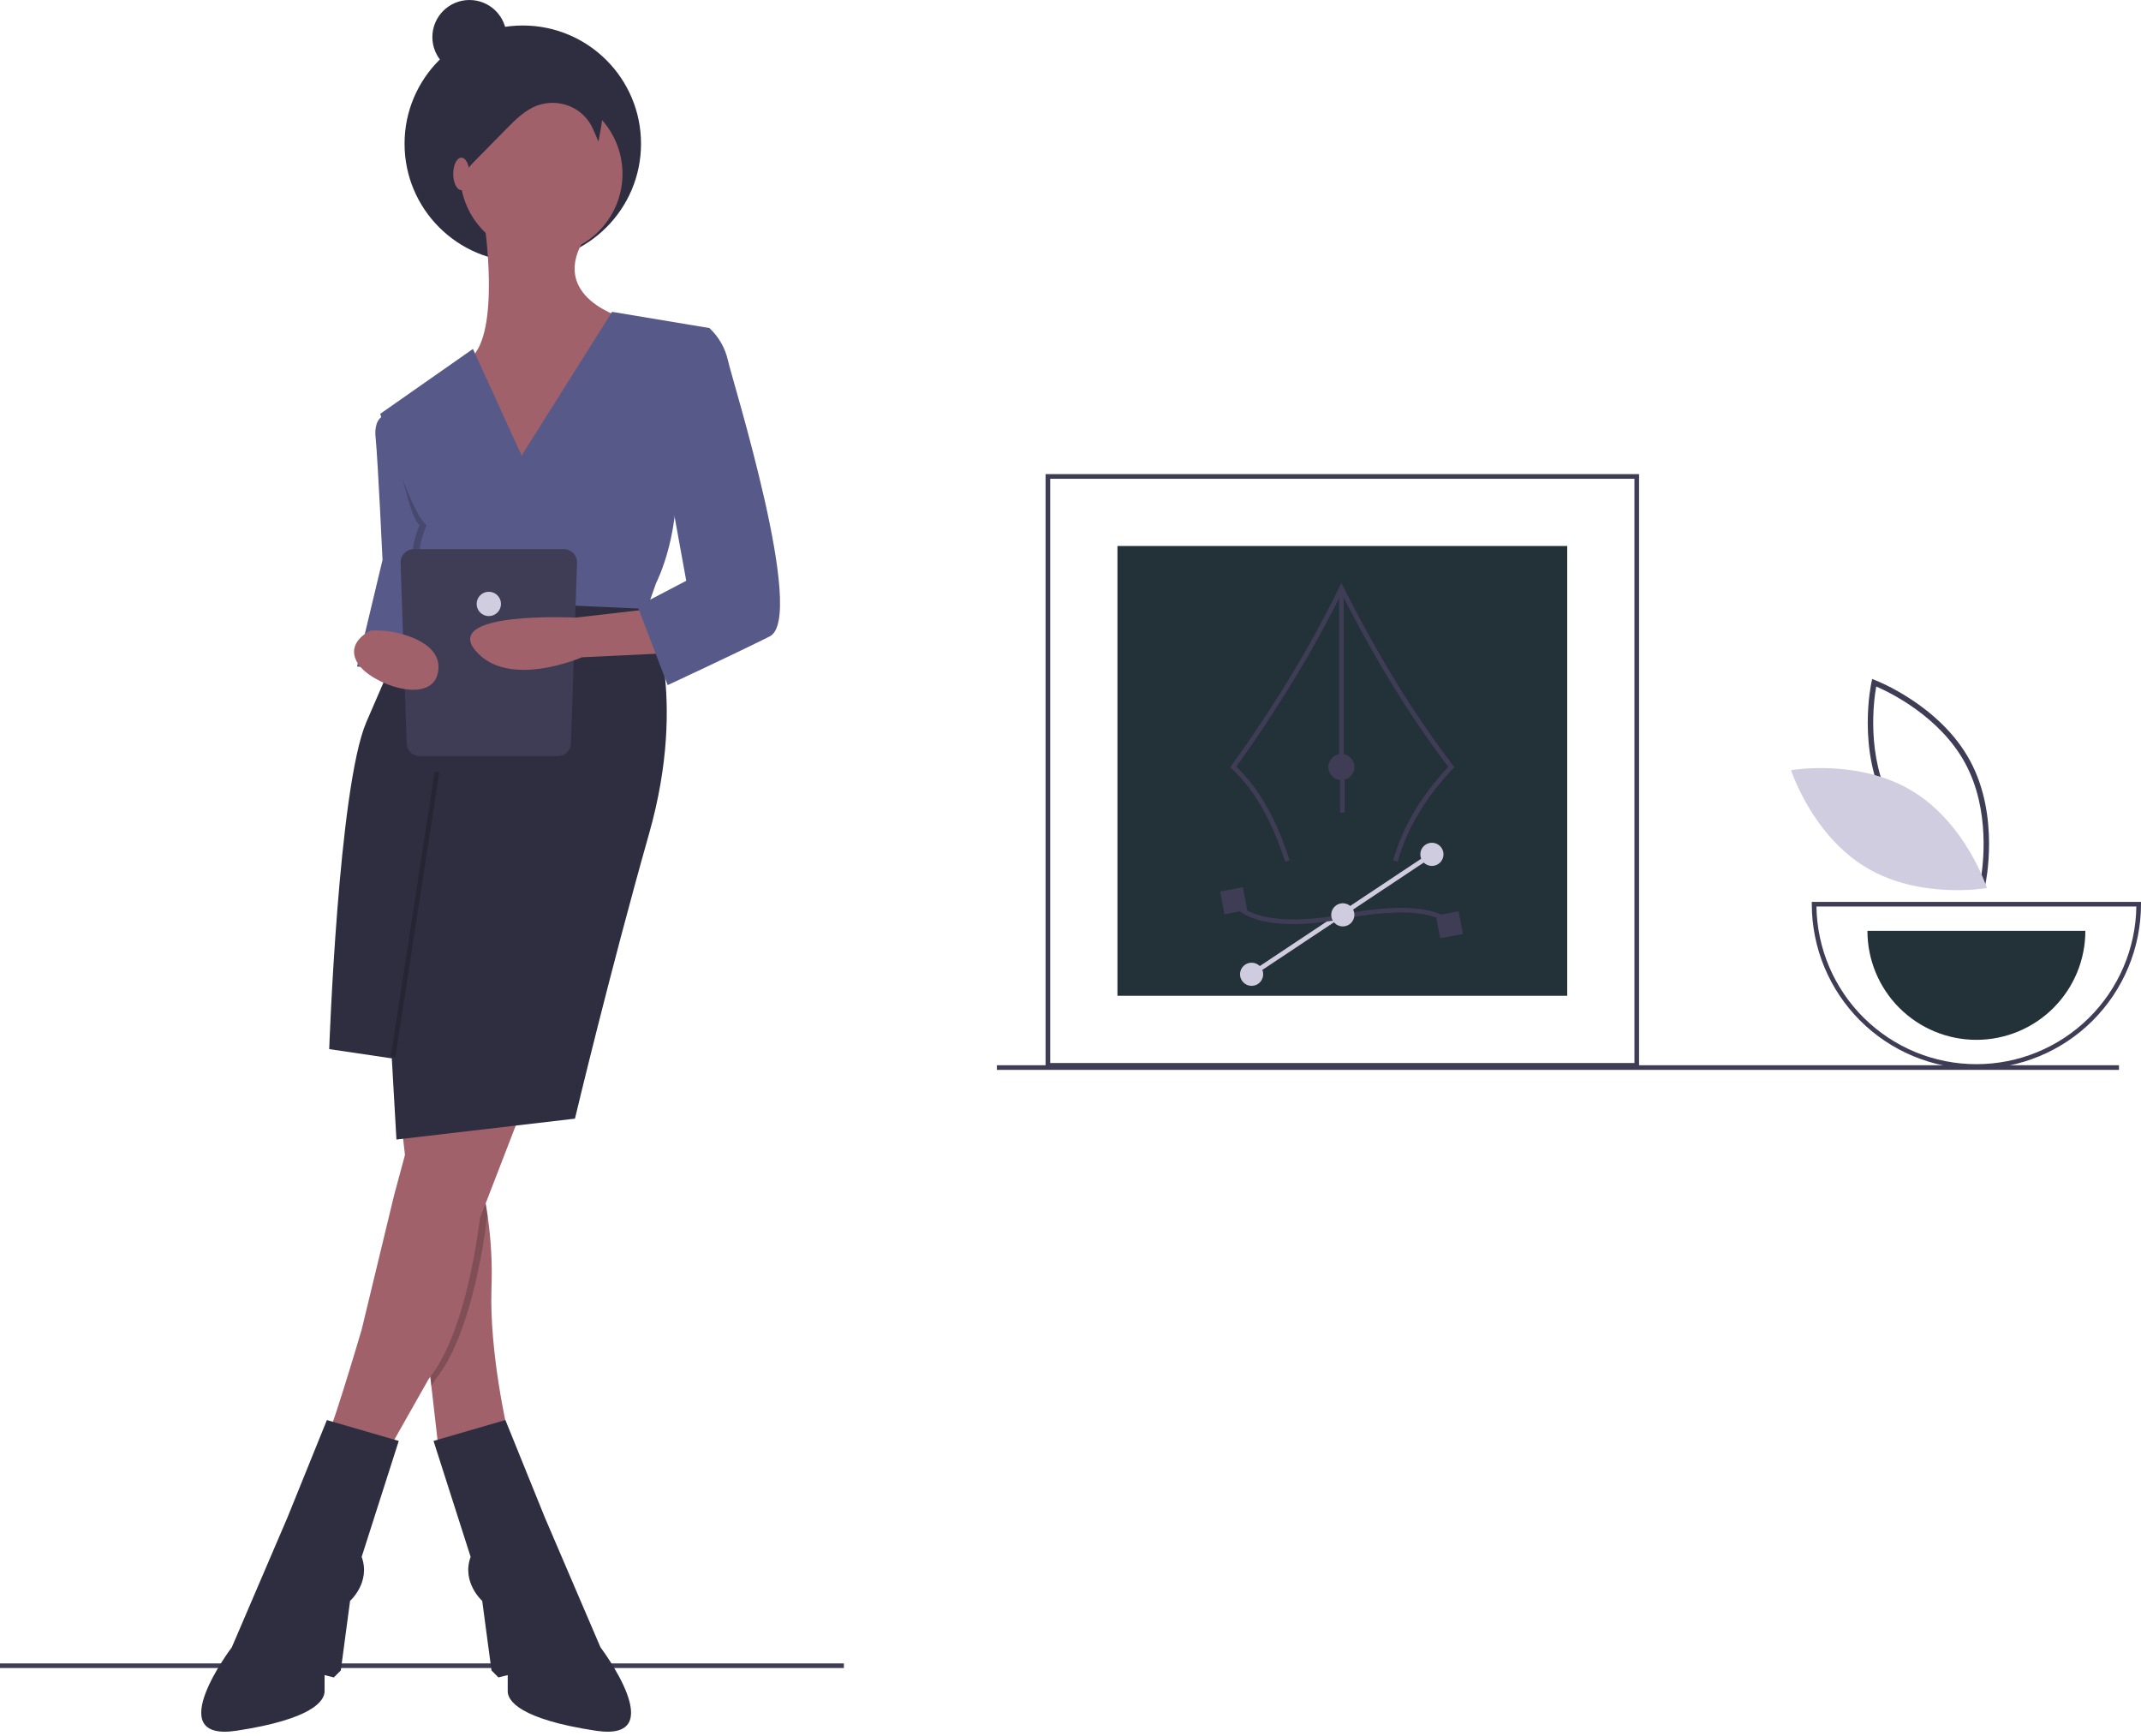 <?xml version="1.0" encoding="UTF-8"?>
<svg xmlns="http://www.w3.org/2000/svg" width="470" height="381" viewBox="0 0 470 381" fill="none">
  <g clip-path="url(#clip0)">
    <path d="M185.252 365.14H0V366.158H185.252V365.14Z" fill="#3F3D56"></path>
    <path d="M435.674 194.838L435.029 194.596C434.887 194.543 420.783 189.139 414.175 176.885C407.568 164.632 410.803 149.878 410.837 149.731L410.989 149.059L411.634 149.301C411.775 149.354 425.88 154.758 432.487 167.011C439.095 179.265 435.859 194.019 435.826 194.166L435.674 194.838ZM415.234 176.315C420.82 186.675 431.966 191.986 434.79 193.198C435.327 190.171 437.01 177.932 431.429 167.582C425.849 157.233 414.698 151.914 411.873 150.698C411.336 153.727 409.653 165.965 415.234 176.315Z" fill="#3F3D56"></path>
    <path d="M419.734 173.605C431.608 180.749 436.181 194.938 436.181 194.938C436.181 194.938 421.503 197.546 409.629 190.402C397.755 183.258 393.182 169.068 393.182 169.068C393.182 169.068 407.86 166.461 419.734 173.605Z" fill="#D0CDE1"></path>
    <path d="M433.866 234.618C424.286 234.607 415.101 230.797 408.327 224.023C401.553 217.249 397.742 208.064 397.731 198.484V197.975H470V198.484C469.989 208.064 466.179 217.249 459.405 224.023C452.63 230.797 443.446 234.607 433.866 234.618ZM398.753 198.993C398.887 208.217 402.645 217.019 409.215 223.494C415.786 229.97 424.64 233.601 433.866 233.601C443.091 233.601 451.946 229.97 458.516 223.494C465.087 217.019 468.845 208.217 468.979 198.993H398.753Z" fill="#3F3D56"></path>
    <path d="M433.866 228.257C440.21 228.257 446.294 225.737 450.78 221.251C455.266 216.765 457.786 210.681 457.786 204.337H409.946C409.946 210.681 412.466 216.765 416.952 221.251C421.438 225.737 427.522 228.257 433.866 228.257Z" fill="#233138"></path>
    <path d="M114.764 57.51C129.099 57.51 140.72 45.889 140.72 31.554C140.72 17.219 129.099 5.598 114.764 5.598C100.429 5.598 88.809 17.219 88.809 31.554C88.809 45.889 100.429 57.51 114.764 57.51Z" fill="#2F2E41"></path>
    <path d="M106.367 49.112C106.367 49.112 109.929 73.032 103.313 78.63C96.697 84.228 114.001 107.639 114.001 107.639L137.412 69.978C137.412 69.978 119.599 65.398 128.76 51.657L106.367 49.112Z" fill="#A0616A"></path>
    <path d="M97.716 119.345L94.158 133.31L90.59 147.336L78.376 146.318L83.974 122.907C83.974 122.907 82.956 101.023 82.447 95.934C82.326 95 82.397 94.051 82.656 93.145C82.83 92.512 83.199 91.95 83.709 91.538C84.219 91.125 84.846 90.883 85.501 90.845L97.716 119.345Z" fill="#575A89"></path>
    <path d="M111.457 314.266L96.189 317.32L94.703 304.337L89.354 257.51L88.046 246.069L105.859 240.98L105.742 245.051L105.35 258.793C106.118 261.475 106.687 264.21 107.055 266.976C107.806 272.186 108.087 277.453 107.894 282.713C107.385 296.963 111.457 314.266 111.457 314.266Z" fill="#A0616A"></path>
    <path d="M95.171 316.302L110.948 311.722L119.6 333.097L131.814 361.597C131.814 361.597 147.591 382.463 130.796 379.919C114.001 377.374 111.457 373.303 111.457 371.267V367.704L109.421 368.213L107.894 366.687L105.859 351.419C105.859 351.419 101.278 347.347 103.314 341.749L95.171 316.302Z" fill="#2F2E41"></path>
    <path opacity="0.2" d="M107.054 266.976L106.876 267.445C106.876 267.445 104.225 292.179 95.624 302.714L94.702 304.337L89.353 257.51L92.712 245.051H105.741L105.349 258.793C106.117 261.475 106.687 264.21 107.054 266.976Z" fill="black"></path>
    <path d="M114.001 245.051L105.349 267.445C105.349 267.445 102.697 292.181 94.099 302.715L82.956 322.409C82.956 322.409 69.724 317.829 70.741 317.829C71.759 317.829 79.393 291.873 79.393 291.873L86.518 262.355L91.185 245.051H114.001Z" fill="#A0616A"></path>
    <path d="M87.537 316.302L71.76 311.722L63.108 333.097L50.894 361.597C50.894 361.597 35.117 382.463 51.911 379.919C68.706 377.374 71.251 373.303 71.251 371.267V367.704L73.287 368.213L74.814 366.687L76.849 351.419C76.849 351.419 81.43 347.347 79.394 341.749L87.537 316.302Z" fill="#2F2E41"></path>
    <path d="M118.836 55.983C128.674 55.983 136.649 48.008 136.649 38.17C136.649 28.332 128.674 20.357 118.836 20.357C108.998 20.357 101.023 28.332 101.023 38.17C101.023 48.008 108.998 55.983 118.836 55.983Z" fill="#A0616A"></path>
    <path opacity="0.2" d="M97.715 119.345L94.158 133.31L91.099 133.086C91.017 131.84 90.67 130.625 90.081 129.524C89.064 127.488 90.081 129.015 92.117 126.979C94.153 124.943 92.626 125.961 91.099 123.416C89.572 120.872 92.117 115.273 92.117 115.273C89.267 113.238 85.501 90.845 85.501 90.845L97.715 119.345Z" fill="black"></path>
    <path d="M114.51 100.005L103.822 76.594L83.465 90.845C83.465 90.845 90.081 112.729 93.644 115.273C93.644 115.273 91.099 120.872 92.626 123.416C94.152 125.961 95.679 124.943 93.644 126.979C91.608 129.015 90.59 127.488 91.608 129.524C92.196 130.625 92.543 131.84 92.626 133.086L140.974 136.649L144.028 127.997C144.028 127.997 150.135 116.291 148.099 100.005L155.733 72.014L134.358 68.451L114.51 100.005Z" fill="#575A89"></path>
    <path d="M142.599 133.701C142.599 133.701 151.153 152.426 142.501 182.962C133.849 213.498 126.215 245.56 126.215 245.56L87.028 250.141L86.01 232.328L72.269 230.292C72.269 230.292 74.304 172.783 80.412 158.533C86.519 144.283 92.339 131.405 92.339 131.405L142.599 133.701Z" fill="#2F2E41"></path>
    <path opacity="0.2" d="M95.421 169.396L85.77 231.998L86.776 232.153L96.427 169.551L95.421 169.396Z" fill="black"></path>
    <path d="M132.243 23.984C131.148 20.995 128.932 18.549 126.065 17.167C122.515 15.476 118.376 15.611 114.484 16.175C109.995 16.825 105.277 18.183 102.378 21.672C100.519 23.911 99.625 26.774 98.774 29.556C97.79 32.773 96.798 36.039 96.711 39.402C96.724 41.731 96.955 44.053 97.401 46.339C97.528 47.596 97.885 48.818 98.454 49.946C99.09 51.033 100.253 51.907 101.51 51.828C100.27 49.6 99.691 47.066 99.842 44.521C99.992 41.976 100.865 39.527 102.359 37.461C103.09 36.527 103.884 35.645 104.735 34.819L111.205 28.249C113.189 26.234 115.263 24.16 117.912 23.17C119.436 22.618 121.071 22.448 122.676 22.673C124.281 22.899 125.805 23.515 127.117 24.466C128.212 25.285 129.121 26.326 129.785 27.52C130.259 28.365 131.36 31.085 131.36 31.085C131.36 31.085 132.634 25.07 132.243 23.984Z" fill="#2F2E41"></path>
    <path d="M101.277 41.733C102.261 41.733 103.059 40.138 103.059 38.17C103.059 36.203 102.261 34.608 101.277 34.608C100.294 34.608 99.496 36.203 99.496 38.17C99.496 40.138 100.294 41.733 101.277 41.733Z" fill="#A0616A"></path>
    <path d="M103.059 16.286C107.556 16.286 111.202 12.64 111.202 8.143C111.202 3.646 107.556 0 103.059 0C98.562 0 94.916 3.646 94.916 8.143C94.916 12.64 98.562 16.286 103.059 16.286Z" fill="#2F2E41"></path>
    <path d="M122.464 165.969H92.147C91.385 165.969 90.653 165.666 90.113 165.126C89.574 164.586 89.27 163.855 89.27 163.092L87.935 123.424C87.935 123.046 88.009 122.672 88.154 122.323C88.298 121.974 88.51 121.657 88.777 121.39C89.044 121.123 89.362 120.911 89.711 120.766C90.06 120.621 90.434 120.547 90.812 120.547H123.8C124.563 120.547 125.294 120.85 125.834 121.39C126.373 121.929 126.677 122.661 126.677 123.424L125.341 163.092C125.341 163.855 125.037 164.586 124.498 165.126C123.958 165.666 123.227 165.969 122.464 165.969Z" fill="#3F3D56"></path>
    <path d="M107.306 135.242C108.781 135.242 109.978 134.046 109.978 132.57C109.978 131.095 108.781 129.899 107.306 129.899C105.83 129.899 104.634 131.095 104.634 132.57C104.634 134.046 105.83 135.242 107.306 135.242Z" fill="#D0CDE1"></path>
    <path d="M143.52 133.595L126.383 135.573C126.383 135.573 97.207 134.104 104.332 142.756C111.457 151.408 127.743 144.283 127.743 144.283L149.118 143.265L143.52 133.595Z" fill="#A0616A"></path>
    <path d="M81.374 138.415C81.374 138.415 75.714 140.924 78.486 145.53C81.257 150.136 94.366 154.795 96.07 147.945C97.773 141.094 87.959 138.934 85.523 138.608C84.149 138.411 82.76 138.347 81.374 138.415Z" fill="#A0616A"></path>
    <path d="M149.627 74.05L155.734 72.014C157.781 73.922 159.201 76.406 159.805 79.139C160.823 83.719 177.109 135.631 168.966 139.702C160.823 143.774 146.573 150.39 146.573 150.39L139.957 133.086L150.645 127.488L146.573 105.095C146.573 105.095 142.502 74.05 149.627 74.05Z" fill="#575A89"></path>
    <path d="M359.816 234.364H229.529V104.077H359.816V234.364ZM230.547 233.346H358.798V105.095H230.547V233.346Z" fill="#3F3D56"></path>
    <path d="M344.039 119.854H245.306V218.587H344.039V119.854Z" fill="#233138"></path>
    <path d="M282.126 189.164C279.172 179.999 275.447 173.505 270.403 168.729L270.081 168.423L270.339 168.063C279.991 154.589 287.955 141.407 294.01 128.884L294.459 127.958L294.923 128.876C302.657 144.183 310.531 156.997 318.997 168.05L319.26 168.393L318.963 168.708C312.832 175.22 308.859 181.906 306.816 189.146L305.836 188.87C307.892 181.585 311.848 174.861 317.927 168.326C309.691 157.522 302.012 145.054 294.478 130.25C288.509 142.437 280.757 155.23 271.423 168.297C276.434 173.165 280.149 179.711 283.095 188.852L282.126 189.164Z" fill="#3F3D56"></path>
    <path d="M294.977 129.106H293.959V168.359H294.977V129.106Z" fill="#3F3D56"></path>
    <path d="M294.468 171.221C296.048 171.221 297.33 169.94 297.33 168.359C297.33 166.778 296.048 165.497 294.468 165.497C292.887 165.497 291.605 166.778 291.605 168.359C291.605 169.94 292.887 171.221 294.468 171.221Z" fill="#3F3D56"></path>
    <path d="M314.058 187.117L274.475 213.442L275.038 214.29L314.622 187.965L314.058 187.117Z" fill="#CFCCE0"></path>
    <path d="M272.344 200.194C270.59 198.998 270.095 197.826 270.046 197.702L270.994 197.331L270.52 197.517L270.992 197.327C271.022 197.4 274.237 204.582 294.942 200.661C316.627 196.555 319.153 202.956 319.25 203.231L318.29 203.57C318.271 203.519 315.744 197.758 295.132 201.661C281.617 204.221 275.252 202.176 272.344 200.194Z" fill="#3F3D56"></path>
    <path d="M272.844 194.746L267.844 195.693L268.791 200.693L273.791 199.746L272.844 194.746Z" fill="#3F3D56"></path>
    <path d="M320.203 200.021L315.202 200.968L316.149 205.969L321.15 205.022L320.203 200.021Z" fill="#3F3D56"></path>
    <path d="M294.776 203.365C296.182 203.365 297.321 202.225 297.321 200.82C297.321 199.415 296.182 198.275 294.776 198.275C293.371 198.275 292.231 199.415 292.231 200.82C292.231 202.225 293.371 203.365 294.776 203.365Z" fill="#CFCCE0"></path>
    <path d="M274.757 216.41C276.162 216.41 277.301 215.271 277.301 213.866C277.301 212.46 276.162 211.321 274.757 211.321C273.351 211.321 272.212 212.46 272.212 213.866C272.212 215.271 273.351 216.41 274.757 216.41Z" fill="#CFCCE0"></path>
    <path d="M314.34 190.085C315.745 190.085 316.884 188.946 316.884 187.54C316.884 186.135 315.745 184.996 314.34 184.996C312.934 184.996 311.795 186.135 311.795 187.54C311.795 188.946 312.934 190.085 314.34 190.085Z" fill="#CFCCE0"></path>
    <path d="M295.181 169.201H294.163V178.362H295.181V169.201Z" fill="#3F3D56"></path>
    <path d="M465.166 233.835H218.842V234.853H465.166V233.835Z" fill="#3F3D56"></path>
  </g>
  <defs>
    <clipPath id="clip0">
      <rect width="470" height="380.134" fill="white"></rect>
    </clipPath>
  </defs>
</svg>
